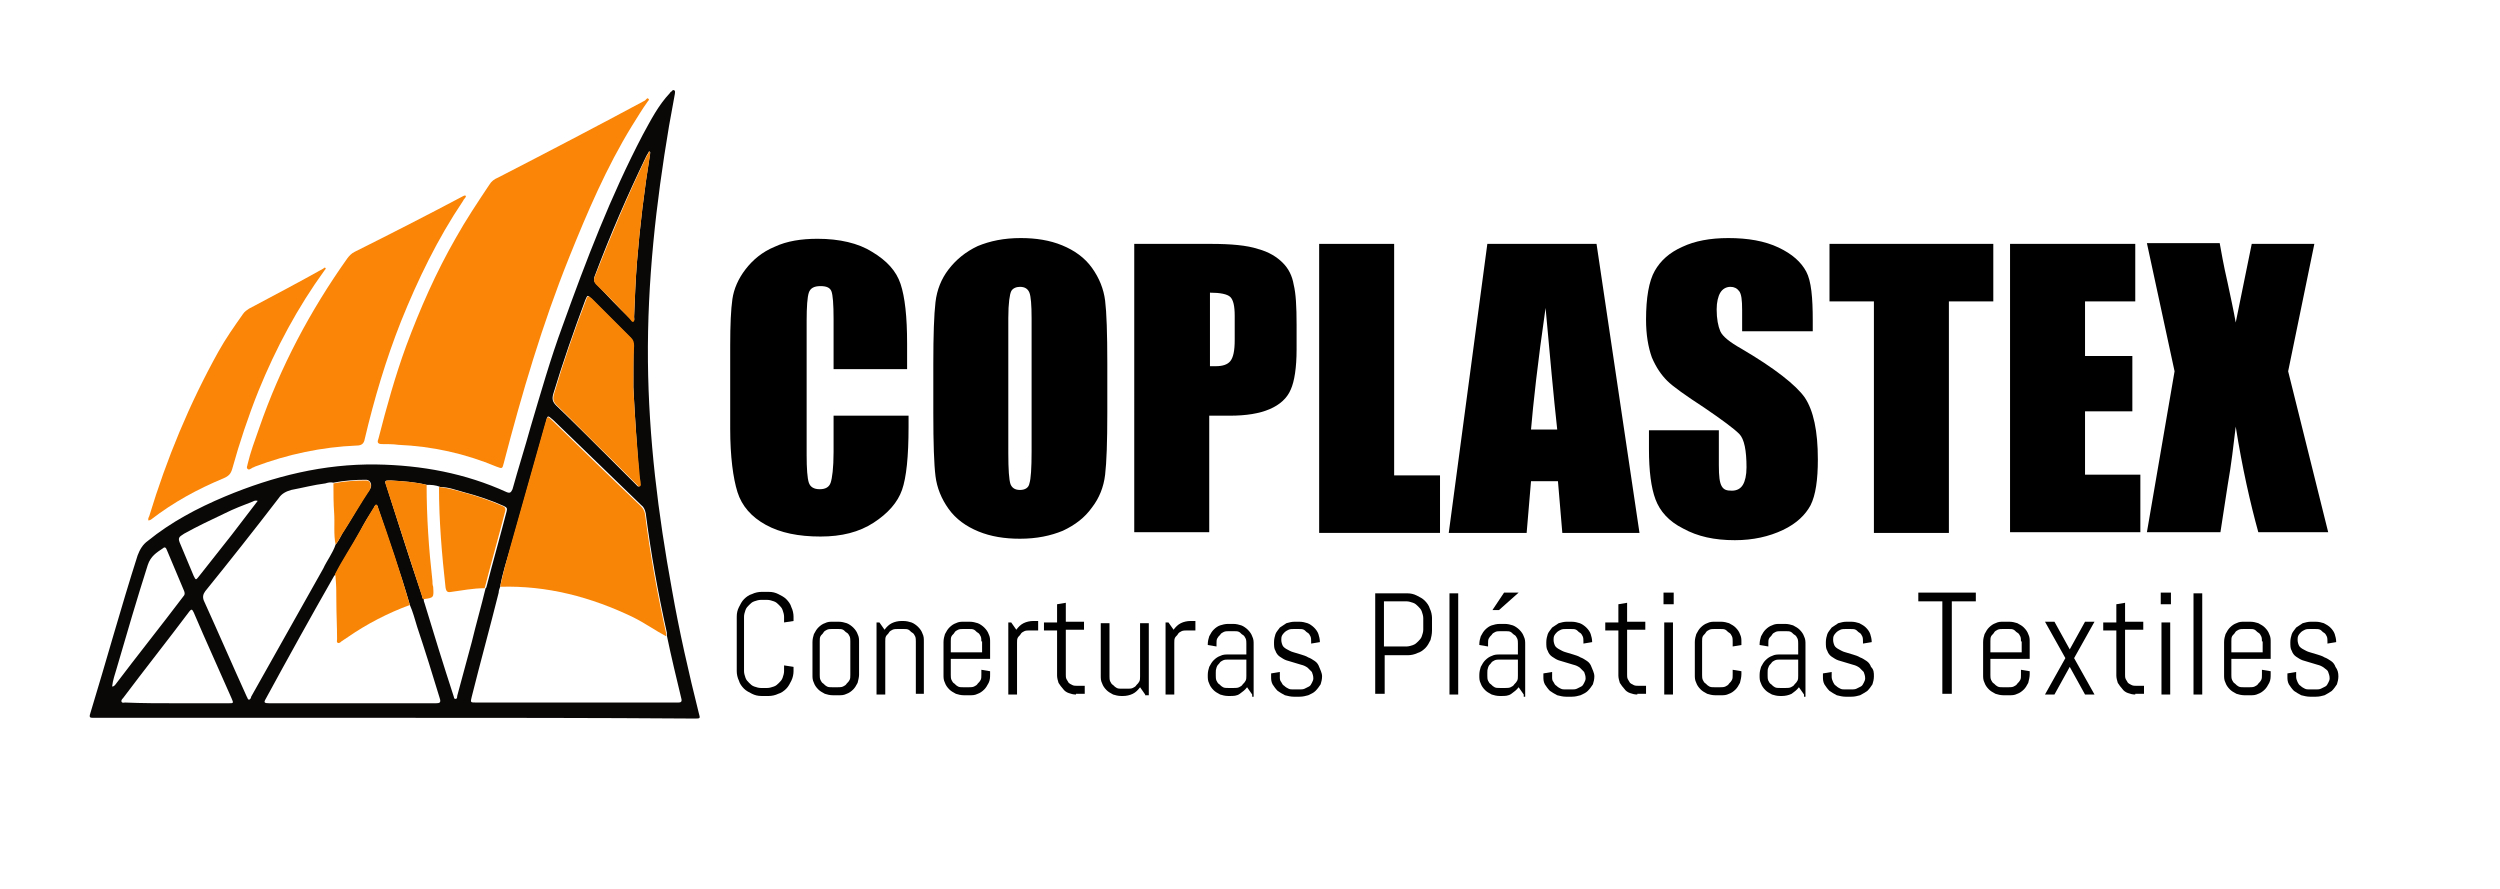 <?xml version="1.0" encoding="UTF-8"?> <!-- Generator: Adobe Illustrator 28.3.0, SVG Export Plug-In . SVG Version: 6.00 Build 0) --> <svg xmlns="http://www.w3.org/2000/svg" xmlns:xlink="http://www.w3.org/1999/xlink" version="1.1" id="Capa_1" x="0px" y="0px" viewBox="0 0 343.4 122.1" style="enable-background:new 0 0 343.4 122.1;" xml:space="preserve"> <style type="text/css"> .st0{fill:#0A0807;} .st1{fill:#FA8507;} .st2{fill:#F98506;} </style> <g> <path class="st0" d="M54.1,98.6c-13.7,0-27.5,0-41.2,0c-0.5,0-0.7,0-0.5-0.6c2.2-7.2,4.2-14.5,6.5-21.7c0.3-0.8,0.7-1.5,1.4-2 c3.2-2.6,6.8-4.5,10.6-6.1c6.7-2.8,13.6-4.5,20.8-4.4c6.2,0.1,12.2,1.2,17.9,3.8c0.5,0.2,0.6,0,0.8-0.4c0.8-2.9,1.7-5.7,2.5-8.6 c1.4-4.7,2.7-9.3,4.4-13.9c3.2-8.9,6.6-17.8,11-26.2c1.1-2,2.1-4,3.7-5.7c0.1-0.1,0.1-0.2,0.2-0.2c0.1-0.1,0.2-0.3,0.4-0.2 c0.2,0.1,0.1,0.3,0.1,0.5c-0.3,1.5-0.5,2.9-0.8,4.4c-1.8,10.7-3,21.4-2.9,32.3c0.1,10.6,1.4,21,3.3,31.4c1,5.7,2.3,11.4,3.7,17 c0.2,0.7,0.2,0.7-0.6,0.7C81.5,98.6,67.8,98.6,54.1,98.6z M58.6,66.6c-1.6-0.4-3.3-0.5-4.9-0.6c-0.9,0-0.9,0-0.6,0.8 c1.6,5,3.2,10.1,4.9,15.1c0,0.1,0,0.3,0.2,0.3c0,0.2,0,0.4,0.1,0.6c1.3,4.3,2.6,8.5,4,12.8c0.1,0.2,0,0.4,0.3,0.4 c0.2,0,0.2-0.3,0.2-0.4c0.7-2.5,1.3-4.9,2-7.4c0.6-2.5,1.3-4.9,1.9-7.4c0,0,0.1-0.1,0.1-0.1c0.9-3.5,1.9-7,2.8-10.5 c0.1-0.4,0-0.5-0.4-0.7c-1.8-0.8-3.6-1.4-5.5-1.9c-1.1-0.3-2.1-0.7-3.2-0.7C59.8,66.6,59.2,66.6,58.6,66.6z M46,79 c0,0-0.1,0.1-0.1,0.1c-3.2,5.6-6.3,11.2-9.4,16.9c-0.3,0.5-0.2,0.6,0.5,0.6c7.6,0,15.3,0,22.9,0c0.5,0,0.7-0.1,0.5-0.7 c-1-3.3-2-6.5-3.1-9.8c-0.3-1-0.6-2.1-1-3c-1.3-4.5-2.9-8.9-4.4-13.4c0-0.1,0-0.3-0.2-0.3c-0.2,0-0.3,0.2-0.3,0.3 c-0.7,1.1-1.4,2.2-2,3.4C48.3,75.1,47.1,77,46,79z M46.1,74.8c0.5-0.6,0.8-1.4,1.2-2c1.2-1.8,2.2-3.8,3.5-5.6 c0.4-0.5,0.1-1.3-0.5-1.3c-1.5,0-3,0.1-4.5,0.4c-0.4-0.1-0.8,0-1.1,0.1c-1.6,0.2-3.1,0.6-4.7,0.9c-0.7,0.2-1.3,0.5-1.7,1.1 c-3.3,4.3-6.7,8.6-10.1,12.8c-0.3,0.4-0.4,0.8-0.2,1.3c2,4.4,3.9,8.8,5.9,13.2c0.1,0.1,0.1,0.4,0.3,0.4c0.2,0,0.3-0.3,0.3-0.4 c3.3-5.9,6.6-11.7,9.9-17.6C44.9,77,45.7,76,46.1,74.8z M68.7,80.6c-0.1,0.3-0.2,0.5-0.2,0.8c-1.2,4.8-2.5,9.5-3.7,14.3 c-0.2,0.8-0.2,0.8,0.6,0.8c8.9,0,17.8,0,26.7,0c0.4,0,0.8,0,1.1,0c0.3,0,0.5-0.1,0.4-0.5c-0.7-2.9-1.4-5.8-2-8.7c0-0.1,0-0.3,0-0.4 c-1.2-5.4-2.2-10.9-2.9-16.4c-0.1-0.4-0.2-0.8-0.6-1.1c-4-3.9-8.1-7.8-12.1-11.7c-0.8-0.7-0.8-0.7-1,0.3c-1.6,5.7-3.2,11.3-4.8,17 C69.6,77,69,78.8,68.7,80.6z M87,53.2c0-1.9,0-3.8,0-5.7c0-0.4-0.1-0.7-0.4-1.1c-1.8-1.8-3.6-3.6-5.4-5.4c-0.5-0.5-0.5-0.5-0.8,0.2 c-1.6,4.3-3.1,8.6-4.4,12.9c-0.2,0.7-0.1,1.1,0.4,1.6c2.5,2.4,5,4.9,7.4,7.3c1.2,1.2,2.4,2.4,3.6,3.6c0.1,0.1,0.2,0.3,0.4,0.2 c0.2-0.1,0.1-0.3,0.1-0.5c0-0.3,0-0.5-0.1-0.7C87.5,61.4,87.2,57.3,87,53.2z M24.3,96.6C24.3,96.6,24.3,96.6,24.3,96.6 c2.4,0,4.7,0,7.1,0c0.7,0,0.7,0,0.4-0.7c-1.7-3.9-3.5-7.8-5.2-11.8c-0.2-0.4-0.3-0.5-0.6-0.1c-3,4-6.1,7.9-9.1,11.9 c-0.1,0.1-0.3,0.3-0.2,0.5c0.1,0.2,0.3,0.1,0.5,0.1C19.5,96.6,21.9,96.6,24.3,96.6z M89.2,20.8c0,0-0.1,0-0.1,0.1 c-0.1,0.2-0.2,0.3-0.3,0.5c-2.6,5.4-5,10.9-7.1,16.5c-0.2,0.5-0.1,0.8,0.2,1.1c1.5,1.6,3,3.2,4.6,4.7c0.1,0.1,0.3,0.4,0.5,0.4 c0.2-0.1,0.1-0.4,0.1-0.6c0.1-2.5,0.2-5.1,0.4-7.6c0.4-4.9,1-9.9,1.8-14.8C89.3,21,89.4,20.9,89.2,20.8z M15.4,94.3 c0.2,0,0.3-0.1,0.4-0.2c3.1-4.1,6.3-8.1,9.4-12.2c0.2-0.2,0.2-0.4,0.1-0.7c-0.8-1.9-1.6-3.8-2.4-5.7c-0.1-0.3-0.3-0.4-0.5-0.2 c-0.9,0.6-1.7,1.1-2.1,2.3c-1.5,4.7-2.9,9.5-4.3,14.3C15.8,92.6,15.5,93.4,15.4,94.3z M35.4,68.8c-0.3-0.1-0.5,0-0.7,0.1 c-1.3,0.5-2.6,1-3.8,1.6c-1.9,0.9-3.8,1.8-5.6,2.8c-0.8,0.5-0.9,0.6-0.5,1.5c0.6,1.4,1.2,2.9,1.8,4.3c0.3,0.6,0.3,0.6,0.7,0.1 c1.5-1.9,3-3.8,4.5-5.7C33,71.9,34.2,70.4,35.4,68.8z"></path> <path class="st1" d="M88.9,13.5c0,0,0.1,0,0.2,0.1c0.1,0.1,0,0.2-0.1,0.3c-0.8,1.1-1.5,2.3-2.2,3.4c-3.5,5.7-6.1,11.8-8.6,18 c-3.7,9.2-6.5,18.7-9,28.3c-0.2,0.8-0.2,0.8-1,0.5c-4.3-1.8-8.8-2.8-13.5-3C54,61,53.2,61,52.5,61c-0.7,0-0.7-0.3-0.5-0.8 c1.1-4.3,2.3-8.6,3.8-12.7c1.9-5.1,4.1-10.1,6.8-14.8c1.4-2.5,3-4.9,4.6-7.3c0.3-0.5,0.7-0.8,1.2-1c6.8-3.5,13.5-7,20.2-10.6 C88.7,13.7,88.8,13.6,88.9,13.5z"></path> <path class="st1" d="M64,26.9c0,0.3-0.3,0.4-0.4,0.7c-3.5,5.2-6.2,10.8-8.5,16.5c-2.1,5.3-3.7,10.7-5,16.2 c-0.1,0.6-0.4,0.9-1.1,0.9c-4.8,0.2-9.5,1.2-14,2.9c-0.1,0.1-0.3,0.1-0.4,0.2c-0.2,0.1-0.4,0.3-0.6,0.1c-0.2-0.2,0-0.4,0-0.6 c0.4-1.7,1-3.3,1.6-5c2.9-8.4,7-16.1,12.1-23.3c0.3-0.4,0.6-0.7,1-0.9c5-2.5,9.9-5,14.8-7.6C63.7,26.9,63.8,26.8,64,26.9z"></path> <path class="st1" d="M20.4,71.5c-0.1-0.2,0-0.4,0.1-0.6c2.4-7.9,5.5-15.4,9.5-22.6c1-1.8,2.2-3.5,3.4-5.2c0.2-0.3,0.5-0.5,0.8-0.7 c3.4-1.8,6.8-3.6,10.2-5.5c0.1-0.1,0.2-0.2,0.3-0.1c0.1,0.1,0,0.2-0.1,0.3c-3.7,5.1-6.7,10.7-9.1,16.6c-1.4,3.5-2.6,7.1-3.6,10.7 c-0.2,0.7-0.5,1-1.2,1.3c-3.6,1.5-6.9,3.3-10,5.7C20.6,71.4,20.5,71.5,20.4,71.5z"></path> <path class="st2" d="M68.7,80.6c0.4-1.9,0.9-3.7,1.4-5.5c1.6-5.7,3.2-11.3,4.8-17c0.3-1,0.3-1,1-0.3c4,3.9,8,7.8,12.1,11.7 c0.3,0.3,0.5,0.6,0.6,1.1c0.7,5.5,1.7,11,2.9,16.4c0,0.1,0,0.2,0,0.4c-1.5-0.8-2.9-1.8-4.5-2.6C81.2,82,75.1,80.4,68.7,80.6z"></path> <path class="st2" d="M87,53.2c0.2,4.1,0.5,8.3,0.9,12.4c0,0.2,0.1,0.5,0.1,0.7c0,0.2,0.1,0.4-0.1,0.5c-0.2,0.1-0.3-0.1-0.4-0.2 c-1.2-1.2-2.4-2.4-3.6-3.6c-2.5-2.4-4.9-4.9-7.4-7.3c-0.5-0.5-0.6-0.9-0.4-1.6c1.3-4.4,2.8-8.7,4.4-12.9c0.2-0.6,0.3-0.6,0.8-0.2 c1.8,1.8,3.6,3.6,5.4,5.4c0.3,0.3,0.4,0.6,0.4,1.1C87,49.4,87,51.3,87,53.2z"></path> <path class="st2" d="M56.3,83.1c-3,1.1-5.9,2.6-8.5,4.4c-0.3,0.2-0.6,0.4-0.9,0.6c-0.1,0.1-0.3,0.3-0.5,0.2 c-0.2-0.1-0.1-0.3-0.1-0.5c0-1.8-0.1-3.5-0.1-5.3c0-1,0-2-0.1-3.1c0-0.2,0-0.3-0.1-0.5c1-2,2.3-3.9,3.4-5.9c0.6-1.1,1.3-2.3,2-3.4 c0.1-0.1,0.1-0.3,0.3-0.3c0.1,0,0.1,0.2,0.2,0.3C53.5,74.1,55,78.6,56.3,83.1z"></path> <path class="st2" d="M60.3,66.9c1.1,0.1,2.2,0.4,3.2,0.7c1.9,0.5,3.7,1.1,5.5,1.9c0.3,0.1,0.5,0.3,0.4,0.7c-0.9,3.5-1.9,7-2.8,10.5 c0,0,0,0.1-0.1,0.1c-1.5,0-3,0.3-4.5,0.5c-0.5,0.1-0.7,0-0.8-0.6C60.7,76.2,60.3,71.6,60.3,66.9z"></path> <path class="st2" d="M89.2,20.8c0.1,0.1,0.1,0.2,0.1,0.4c-0.8,4.9-1.4,9.8-1.8,14.8c-0.2,2.5-0.3,5.1-0.4,7.6 c0,0.2,0.1,0.5-0.1,0.6c-0.2,0.1-0.3-0.2-0.5-0.4c-1.5-1.6-3-3.2-4.6-4.7c-0.3-0.3-0.4-0.7-0.2-1.1c2.2-5.6,4.5-11.1,7.1-16.5 c0.1-0.2,0.2-0.3,0.3-0.5C89.1,20.8,89.2,20.8,89.2,20.8z"></path> <path class="st2" d="M58.6,66.6c0,4.4,0.3,8.8,0.8,13.2c0,0.3,0,0.5,0.1,0.8c0.1,1.5,0.1,1.5-1.3,1.7c-0.2,0-0.2-0.2-0.2-0.3 c-1.6-5-3.3-10.1-4.9-15.1C52.8,66,52.8,66,53.7,66C55.4,66.1,57,66.2,58.6,66.6z"></path> <path class="st2" d="M46.1,74.8c-0.3-1.4-0.1-2.9-0.2-4.3c-0.1-1.4-0.1-2.8-0.1-4.1c1.5-0.3,3-0.4,4.5-0.4c0.6,0,0.8,0.7,0.5,1.3 c-1.2,1.8-2.3,3.7-3.5,5.6C46.9,73.4,46.6,74.2,46.1,74.8z"></path> </g> <g> <path d="M124.8,50.7h-10.3v-6.9c0-2-0.1-3.3-0.3-3.8c-0.2-0.5-0.7-0.7-1.5-0.7c-0.9,0-1.4,0.3-1.6,0.9c-0.2,0.6-0.3,1.9-0.3,3.9 v18.4c0,1.9,0.1,3.2,0.3,3.8c0.2,0.6,0.7,0.9,1.5,0.9c0.8,0,1.3-0.3,1.5-0.9c0.2-0.6,0.4-2,0.4-4.2v-5h10.3v1.5 c0,4.1-0.3,7-0.9,8.7c-0.6,1.7-1.9,3.2-3.9,4.5c-2,1.3-4.4,1.9-7.3,1.9c-3,0-5.5-0.5-7.5-1.6c-2-1.1-3.3-2.6-3.9-4.5s-1-4.9-1-8.7 V47.5c0-2.9,0.1-5,0.3-6.4c0.2-1.4,0.8-2.8,1.8-4.1s2.3-2.4,4-3.1c1.7-0.8,3.7-1.1,5.9-1.1c3,0,5.6,0.6,7.5,1.8 c2,1.2,3.3,2.6,3.9,4.4c0.6,1.8,0.9,4.5,0.9,8.2V50.7z"></path> <path d="M152.1,56.7c0,4-0.1,6.8-0.3,8.5c-0.2,1.7-0.8,3.2-1.8,4.5c-1,1.4-2.3,2.4-4,3.2c-1.7,0.7-3.6,1.1-5.9,1.1 c-2.1,0-4-0.3-5.7-1s-3.1-1.7-4.1-3.1c-1-1.4-1.6-2.9-1.8-4.5c-0.2-1.6-0.3-4.5-0.3-8.6v-6.8c0-4,0.1-6.8,0.3-8.5 c0.2-1.7,0.8-3.2,1.8-4.5s2.3-2.4,4-3.2c1.7-0.7,3.6-1.1,5.9-1.1c2.1,0,4,0.3,5.7,1c1.7,0.7,3.1,1.7,4.1,3.1s1.6,2.9,1.8,4.5 c0.2,1.6,0.3,4.5,0.3,8.6V56.7z M141.7,43.7c0-1.8-0.1-3-0.3-3.5c-0.2-0.5-0.6-0.8-1.3-0.8c-0.5,0-1,0.2-1.2,0.6s-0.4,1.6-0.4,3.7 v18.5c0,2.3,0.1,3.7,0.3,4.3c0.2,0.5,0.6,0.8,1.3,0.8c0.7,0,1.2-0.3,1.3-0.9c0.2-0.6,0.3-2.1,0.3-4.4V43.7z"></path> <path d="M155.9,33.5h10.4c2.8,0,5,0.2,6.5,0.7c1.5,0.4,2.6,1.1,3.4,1.9s1.3,1.8,1.5,3c0.3,1.2,0.4,3,0.4,5.5V48 c0,2.5-0.3,4.4-0.8,5.5c-0.5,1.2-1.5,2.1-2.9,2.7c-1.4,0.6-3.2,0.9-5.5,0.9h-2.8v16h-10.3V33.5z M166.2,40.2v10.1 c0.3,0,0.5,0,0.8,0c0.9,0,1.6-0.2,2-0.7c0.4-0.5,0.6-1.4,0.6-2.9v-3.3c0-1.4-0.2-2.2-0.6-2.6S167.6,40.2,166.2,40.2z"></path> <path d="M191.5,33.5v31.8h6.3v7.9h-16.6V33.5H191.5z"></path> <path d="M219.3,33.5l5.9,39.7h-10.6l-0.6-7.1h-3.7l-0.6,7.1h-10.7l5.3-39.7H219.3z M213.9,59c-0.5-4.5-1-10.1-1.6-16.7 c-1.1,7.6-1.7,13.2-2,16.7H213.9z"></path> <path d="M248.9,45.5h-9.6v-2.9c0-1.4-0.1-2.2-0.4-2.6s-0.7-0.6-1.2-0.6c-0.6,0-1.1,0.3-1.4,0.8c-0.3,0.5-0.5,1.3-0.5,2.3 c0,1.3,0.2,2.3,0.5,3c0.3,0.7,1.3,1.5,2.9,2.4c4.6,2.7,7.5,5,8.7,6.7c1.2,1.8,1.8,4.6,1.8,8.5c0,2.8-0.3,4.9-1,6.3 c-0.7,1.3-1.9,2.5-3.8,3.4c-1.9,0.9-4.1,1.4-6.6,1.4c-2.8,0-5.1-0.5-7.1-1.6c-2-1-3.2-2.4-3.8-4s-0.9-3.9-0.9-6.9v-2.6h9.6v4.8 c0,1.5,0.1,2.4,0.4,2.9s0.7,0.6,1.4,0.6s1.2-0.3,1.5-0.8c0.3-0.5,0.5-1.3,0.5-2.4c0-2.3-0.3-3.9-1-4.6c-0.7-0.7-2.3-1.9-4.8-3.6 c-2.6-1.7-4.3-2.9-5.1-3.7c-0.8-0.8-1.5-1.8-2.1-3.2c-0.5-1.4-0.8-3.1-0.8-5.2c0-3,0.4-5.3,1.2-6.7s2-2.5,3.8-3.3 c1.7-0.8,3.8-1.2,6.3-1.2c2.7,0,5,0.4,6.9,1.3c1.9,0.9,3.1,2,3.8,3.3s0.9,3.6,0.9,6.7V45.5z"></path> <path d="M273.8,33.5v7.9h-6.1v31.8h-10.3V41.4h-6.1v-7.9H273.8z"></path> <path d="M276.1,33.5h17.2v7.9h-6.9v7.5h6.5v7.6h-6.5v8.7h7.6v7.9h-17.9V33.5z"></path> <path d="M317.9,33.5L314.3,51l5.5,22.1h-9.6c-1.1-4-2.2-8.8-3.1-14.5c-0.3,2.5-0.6,5.2-1.1,8l-1,6.5h-10.1l3.8-22.1l-3.8-17.6h10 c0.2,1.1,0.5,2.9,1.1,5.5c0.4,1.9,0.8,3.7,1.1,5.4l2.2-10.8H317.9z"></path> </g> <g> <path d="M108.7,93.5c-0.2,0.4-0.4,0.8-0.7,1.1s-0.7,0.6-1.1,0.7c-0.4,0.2-0.9,0.3-1.3,0.3h-1c-0.5,0-0.9-0.1-1.3-0.3 c-0.4-0.2-0.8-0.4-1.1-0.7s-0.6-0.7-0.7-1.1c-0.2-0.4-0.3-0.9-0.3-1.3v-7.5c0-0.5,0.1-0.9,0.3-1.3c0.2-0.4,0.4-0.8,0.7-1.1 s0.7-0.6,1.1-0.7c0.4-0.2,0.9-0.3,1.3-0.3h1c0.5,0,0.9,0.1,1.3,0.3s0.8,0.4,1.1,0.7s0.6,0.7,0.7,1.1c0.2,0.4,0.3,0.9,0.3,1.3v0.6 l-1.3,0.2v-0.8c0-0.3-0.1-0.6-0.2-0.9s-0.3-0.5-0.5-0.7c-0.2-0.2-0.4-0.4-0.7-0.5c-0.3-0.1-0.6-0.2-0.9-0.2h-0.9 c-0.3,0-0.6,0.1-0.9,0.2c-0.3,0.1-0.5,0.3-0.7,0.5c-0.2,0.2-0.4,0.4-0.5,0.7c-0.1,0.3-0.2,0.6-0.2,0.9v7.5c0,0.3,0.1,0.6,0.2,0.9 c0.1,0.3,0.3,0.5,0.5,0.7c0.2,0.2,0.4,0.4,0.7,0.5c0.3,0.1,0.6,0.2,0.9,0.2h0.9c0.3,0,0.6-0.1,0.9-0.2c0.3-0.1,0.5-0.3,0.7-0.5 c0.2-0.2,0.4-0.4,0.5-0.7s0.2-0.6,0.2-0.9v-0.8l1.3,0.2v0.6C109,92.6,108.9,93.1,108.7,93.5z"></path> <path d="M117.8,93.8c-0.2,0.4-0.4,0.7-0.6,0.9c-0.3,0.3-0.6,0.5-0.9,0.6c-0.4,0.2-0.7,0.2-1.1,0.2h-0.8c-0.4,0-0.8-0.1-1.1-0.2 c-0.4-0.2-0.7-0.4-0.9-0.6c-0.3-0.3-0.5-0.6-0.6-0.9c-0.2-0.4-0.2-0.7-0.2-1.1v-4.5c0-0.4,0.1-0.8,0.2-1.1c0.2-0.4,0.4-0.7,0.6-0.9 c0.3-0.3,0.6-0.5,0.9-0.6c0.4-0.2,0.7-0.2,1.1-0.2h0.8c0.4,0,0.8,0.1,1.1,0.2s0.7,0.4,0.9,0.6c0.3,0.3,0.5,0.6,0.6,0.9 c0.2,0.4,0.2,0.7,0.2,1.1v4.5C118,93,117.9,93.4,117.8,93.8z M116.8,88.1c0-0.2,0-0.5-0.1-0.7c-0.1-0.2-0.2-0.4-0.4-0.5 s-0.3-0.3-0.5-0.4c-0.2-0.1-0.4-0.1-0.7-0.1h-0.8c-0.2,0-0.5,0-0.7,0.1c-0.2,0.1-0.4,0.2-0.5,0.4s-0.3,0.3-0.4,0.5 s-0.1,0.4-0.1,0.7v4.6c0,0.2,0,0.5,0.1,0.7c0.1,0.2,0.2,0.4,0.4,0.5c0.2,0.2,0.3,0.3,0.5,0.4c0.2,0.1,0.4,0.1,0.7,0.1h0.8 c0.2,0,0.5,0,0.7-0.1c0.2-0.1,0.4-0.2,0.5-0.4c0.2-0.2,0.3-0.3,0.4-0.5c0.1-0.2,0.1-0.4,0.1-0.7V88.1z"></path> <path d="M125.8,95.4v-7.3c0-0.2,0-0.5-0.1-0.7c-0.1-0.2-0.2-0.4-0.4-0.5s-0.3-0.3-0.5-0.4c-0.2-0.1-0.4-0.1-0.7-0.1h-0.8 c-0.2,0-0.5,0-0.7,0.1c-0.2,0.1-0.4,0.2-0.5,0.4s-0.3,0.3-0.4,0.5s-0.1,0.4-0.1,0.7v7.3h-1.2v-9.9h0.4l0.7,1c0.3-0.4,0.6-0.7,1-0.9 s0.9-0.3,1.3-0.3h0.3c0.4,0,0.8,0.1,1.1,0.2s0.7,0.4,0.9,0.6c0.3,0.3,0.5,0.6,0.6,0.9c0.2,0.4,0.2,0.7,0.2,1.1v7.2H125.8z"></path> <path d="M135.8,93.8c-0.2,0.4-0.4,0.7-0.6,0.9c-0.3,0.3-0.6,0.5-0.9,0.6c-0.4,0.2-0.7,0.2-1.1,0.2h-0.8c-0.4,0-0.8-0.1-1.1-0.2 c-0.4-0.2-0.7-0.4-0.9-0.6c-0.3-0.3-0.5-0.6-0.6-0.9c-0.2-0.4-0.2-0.7-0.2-1.1v-4.5c0-0.4,0.1-0.8,0.2-1.1c0.2-0.4,0.4-0.7,0.6-0.9 c0.3-0.3,0.6-0.5,0.9-0.6c0.4-0.2,0.7-0.2,1.1-0.2h0.8c0.4,0,0.8,0.1,1.1,0.2s0.7,0.4,0.9,0.6c0.3,0.3,0.5,0.6,0.6,0.9 c0.2,0.4,0.2,0.7,0.2,1.1v2.3h-5.4v2.2c0,0.2,0,0.5,0.1,0.7c0.1,0.2,0.2,0.4,0.4,0.5c0.2,0.2,0.3,0.3,0.5,0.4 c0.2,0.1,0.4,0.1,0.7,0.1h0.8c0.2,0,0.5,0,0.7-0.1c0.2-0.1,0.4-0.2,0.5-0.4c0.2-0.2,0.3-0.3,0.4-0.5c0.1-0.2,0.1-0.4,0.1-0.7v-0.7 l1.2,0.2v0.4C136,93,136,93.4,135.8,93.8z M134.8,88.1c0-0.2,0-0.5-0.1-0.7c-0.1-0.2-0.2-0.4-0.4-0.5s-0.3-0.3-0.5-0.4 c-0.2-0.1-0.4-0.1-0.7-0.1h-0.8c-0.2,0-0.5,0-0.7,0.1c-0.2,0.1-0.4,0.2-0.5,0.4s-0.3,0.3-0.4,0.5s-0.1,0.4-0.1,0.7v1.5h4.3V88.1z"></path> <path d="M141.4,86.6c-0.2,0-0.5,0-0.7,0.1c-0.2,0.1-0.4,0.2-0.5,0.4s-0.3,0.3-0.4,0.5c-0.1,0.2-0.1,0.4-0.1,0.7v7.1h-1.2v-9.9h0.4 l0.7,1c0.3-0.4,0.6-0.7,1-0.9s0.9-0.3,1.3-0.3h0.7v1.3H141.4z"></path> <path d="M147.8,95.4c-0.4,0-0.7-0.1-1-0.2c-0.3-0.1-0.6-0.3-0.8-0.6c-0.2-0.2-0.4-0.5-0.6-0.8c-0.1-0.3-0.2-0.7-0.2-1v-6.2h-1.8 v-1.1h1.8V83l1.2-0.2v2.6h2.5v1.1h-2.5v6.2c0,0.2,0,0.4,0.1,0.6c0.1,0.2,0.2,0.3,0.3,0.5c0.1,0.1,0.3,0.2,0.5,0.3 c0.2,0.1,0.4,0.1,0.6,0.1h1.1v1.1H147.8z"></path> <path d="M157.3,95.4l-0.7-1c-0.3,0.4-0.6,0.7-1,0.9s-0.9,0.3-1.3,0.3H154c-0.4,0-0.8-0.1-1.1-0.2c-0.4-0.2-0.7-0.4-0.9-0.6 c-0.3-0.3-0.5-0.6-0.6-0.9c-0.2-0.4-0.2-0.7-0.2-1.1v-7.2h1.2v7.3c0,0.2,0,0.5,0.1,0.7c0.1,0.2,0.2,0.4,0.4,0.5 c0.2,0.2,0.3,0.3,0.5,0.4c0.2,0.1,0.4,0.1,0.7,0.1h0.8c0.2,0,0.5,0,0.7-0.1c0.2-0.1,0.4-0.2,0.5-0.4c0.2-0.2,0.3-0.3,0.4-0.5 c0.1-0.2,0.1-0.4,0.1-0.7v-7.3h1.2v9.9H157.3z"></path> <path d="M163,86.6c-0.2,0-0.5,0-0.7,0.1c-0.2,0.1-0.4,0.2-0.5,0.4s-0.3,0.3-0.4,0.5c-0.1,0.2-0.1,0.4-0.1,0.7v7.1h-1.2v-9.9h0.4 l0.7,1c0.3-0.4,0.6-0.7,1-0.9s0.9-0.3,1.3-0.3h0.7v1.3H163z"></path> <path d="M172,95.4l-0.7-1c-0.3,0.4-0.6,0.6-1,0.9s-0.9,0.3-1.3,0.3h-0.3c-0.4,0-0.8-0.1-1.1-0.2c-0.4-0.2-0.7-0.4-0.9-0.6 c-0.3-0.3-0.5-0.6-0.6-0.9c-0.2-0.4-0.2-0.7-0.2-1.1v-0.1c0-0.4,0.1-0.8,0.2-1.1c0.2-0.4,0.4-0.7,0.6-0.9c0.3-0.3,0.6-0.5,0.9-0.6 c0.4-0.2,0.7-0.2,1.1-0.2h2.5v-1.5c0-0.2,0-0.5-0.1-0.7c-0.1-0.2-0.2-0.4-0.4-0.5s-0.3-0.3-0.5-0.4c-0.2-0.1-0.4-0.1-0.7-0.1h-0.7 c-0.2,0-0.5,0-0.7,0.1c-0.2,0.1-0.4,0.2-0.5,0.4c-0.2,0.2-0.3,0.3-0.4,0.5s-0.1,0.4-0.1,0.7v0.4l-1.2-0.2v-0.1 c0-0.4,0.1-0.8,0.2-1.1c0.2-0.4,0.4-0.7,0.6-0.9c0.3-0.3,0.6-0.5,0.9-0.6s0.7-0.2,1.1-0.2h0.7c0.4,0,0.8,0.1,1.1,0.2 s0.7,0.4,0.9,0.6c0.3,0.3,0.5,0.6,0.6,0.9c0.2,0.4,0.2,0.7,0.2,1.1v7.2H172z M171.2,90.6h-2.5c-0.2,0-0.5,0-0.7,0.1 c-0.2,0.1-0.4,0.2-0.5,0.4c-0.2,0.2-0.3,0.3-0.4,0.6s-0.1,0.4-0.1,0.7v0.4c0,0.2,0,0.5,0.1,0.7c0.1,0.2,0.2,0.4,0.4,0.5 c0.2,0.2,0.3,0.3,0.5,0.4c0.2,0.1,0.4,0.1,0.7,0.1h0.8c0.2,0,0.5,0,0.7-0.1c0.2-0.1,0.4-0.2,0.5-0.4c0.2-0.2,0.3-0.3,0.4-0.5 c0.1-0.2,0.1-0.4,0.1-0.7V90.6z"></path> <path d="M181.6,92.9c0,0.4-0.1,0.8-0.2,1.1c-0.2,0.3-0.4,0.6-0.7,0.9s-0.6,0.4-1,0.6c-0.4,0.1-0.7,0.2-1.2,0.2h-0.8 c-0.4,0-0.8-0.1-1.2-0.2c-0.4-0.2-0.7-0.4-1-0.6c-0.3-0.3-0.5-0.6-0.7-0.9c-0.2-0.4-0.2-0.7-0.2-1.1v-0.4l1.2-0.2v0.7 c0,0.2,0,0.5,0.2,0.7c0.1,0.2,0.2,0.4,0.4,0.5c0.2,0.2,0.4,0.3,0.6,0.4c0.2,0.1,0.4,0.1,0.7,0.1h0.8c0.2,0,0.5,0,0.7-0.1 c0.2-0.1,0.4-0.2,0.6-0.3c0.2-0.1,0.3-0.3,0.4-0.5c0.1-0.2,0.2-0.4,0.2-0.6c0-0.4-0.1-0.6-0.2-0.9c-0.2-0.2-0.4-0.4-0.6-0.6 c-0.3-0.2-0.5-0.3-0.9-0.4c-0.3-0.1-0.7-0.2-1-0.3c-0.3-0.1-0.7-0.2-1-0.3s-0.6-0.3-0.9-0.5c-0.3-0.2-0.5-0.5-0.6-0.8 c-0.2-0.3-0.2-0.7-0.2-1.2c0-0.4,0.1-0.8,0.2-1.1s0.4-0.6,0.6-0.9c0.3-0.2,0.6-0.4,0.9-0.6c0.4-0.1,0.7-0.2,1.1-0.2h0.7 c0.4,0,0.8,0.1,1.1,0.2s0.7,0.4,0.9,0.6c0.3,0.3,0.5,0.6,0.6,0.9s0.2,0.7,0.2,1.1v0l-1.2,0.2v-0.3c0-0.2,0-0.5-0.1-0.7 c-0.1-0.2-0.2-0.4-0.4-0.5s-0.3-0.3-0.5-0.4c-0.2-0.1-0.4-0.1-0.7-0.1h-0.7c-0.2,0-0.5,0-0.7,0.1c-0.2,0.1-0.4,0.2-0.5,0.3 s-0.3,0.3-0.4,0.5c-0.1,0.2-0.1,0.4-0.1,0.6c0,0.3,0.1,0.6,0.2,0.8s0.4,0.4,0.6,0.5s0.5,0.3,0.9,0.4c0.3,0.1,0.7,0.2,1,0.3 s0.7,0.2,1,0.4c0.3,0.1,0.6,0.3,0.9,0.5c0.3,0.2,0.5,0.5,0.6,0.8S181.6,92.4,181.6,92.9z"></path> <path d="M196.5,87.9c-0.2,0.4-0.4,0.8-0.7,1.1c-0.3,0.3-0.7,0.6-1.1,0.7c-0.4,0.2-0.9,0.3-1.3,0.3h-3.2v5.3h-1.3V81.5h4.4 c0.5,0,0.9,0.1,1.3,0.3c0.4,0.2,0.8,0.4,1.1,0.7c0.3,0.3,0.6,0.7,0.7,1.1c0.2,0.4,0.3,0.9,0.3,1.3v1.7 C196.7,87.1,196.6,87.5,196.5,87.9z M195.5,84.9c0-0.3-0.1-0.6-0.2-0.9c-0.1-0.3-0.3-0.5-0.5-0.7c-0.2-0.2-0.4-0.4-0.7-0.5 s-0.6-0.2-0.9-0.2h-3.1v6.2h3.1c0.3,0,0.6-0.1,0.9-0.2c0.3-0.1,0.5-0.3,0.7-0.5c0.2-0.2,0.4-0.4,0.5-0.7c0.1-0.3,0.2-0.6,0.2-0.9 V84.9z"></path> <path d="M199.1,95.4V81.5h1.2v13.9H199.1z"></path> <path d="M209.3,95.4l-0.7-1c-0.3,0.4-0.6,0.6-1,0.9s-0.9,0.3-1.3,0.3H206c-0.4,0-0.8-0.1-1.1-0.2c-0.4-0.2-0.7-0.4-0.9-0.6 c-0.3-0.3-0.5-0.6-0.6-0.9c-0.2-0.4-0.2-0.7-0.2-1.1v-0.1c0-0.4,0.1-0.8,0.2-1.1c0.2-0.4,0.4-0.7,0.6-0.9c0.3-0.3,0.6-0.5,0.9-0.6 c0.4-0.2,0.7-0.2,1.1-0.2h2.5v-1.5c0-0.2,0-0.5-0.1-0.7c-0.1-0.2-0.2-0.4-0.4-0.5s-0.3-0.3-0.5-0.4c-0.2-0.1-0.4-0.1-0.7-0.1h-0.7 c-0.2,0-0.5,0-0.7,0.1c-0.2,0.1-0.4,0.2-0.5,0.4c-0.2,0.2-0.3,0.3-0.4,0.5s-0.1,0.4-0.1,0.7v0.4l-1.2-0.2v-0.1 c0-0.4,0.1-0.8,0.2-1.1c0.2-0.4,0.4-0.7,0.6-0.9c0.3-0.3,0.6-0.5,0.9-0.6s0.7-0.2,1.1-0.2h0.7c0.4,0,0.8,0.1,1.1,0.2 s0.7,0.4,0.9,0.6c0.3,0.3,0.5,0.6,0.6,0.9c0.2,0.4,0.2,0.7,0.2,1.1v7.2H209.3z M208.6,90.6H206c-0.2,0-0.5,0-0.7,0.1 c-0.2,0.1-0.4,0.2-0.5,0.4c-0.2,0.2-0.3,0.3-0.4,0.6s-0.1,0.4-0.1,0.7v0.4c0,0.2,0,0.5,0.1,0.7c0.1,0.2,0.2,0.4,0.4,0.5 c0.2,0.2,0.3,0.3,0.5,0.4c0.2,0.1,0.4,0.1,0.7,0.1h0.8c0.2,0,0.5,0,0.7-0.1c0.2-0.1,0.4-0.2,0.5-0.4c0.2-0.2,0.3-0.3,0.4-0.5 c0.1-0.2,0.1-0.4,0.1-0.7V90.6z M205.9,83.8H205l1.6-2.4h2L205.9,83.8z"></path> <path d="M219,92.9c0,0.4-0.1,0.8-0.2,1.1c-0.2,0.3-0.4,0.6-0.7,0.9s-0.6,0.4-1,0.6c-0.4,0.1-0.7,0.2-1.2,0.2h-0.8 c-0.4,0-0.8-0.1-1.2-0.2c-0.4-0.2-0.7-0.4-1-0.6c-0.3-0.3-0.5-0.6-0.7-0.9c-0.2-0.4-0.2-0.7-0.2-1.1v-0.4l1.2-0.2v0.7 c0,0.2,0,0.5,0.2,0.7c0.1,0.2,0.2,0.4,0.4,0.5c0.2,0.2,0.4,0.3,0.6,0.4c0.2,0.1,0.4,0.1,0.7,0.1h0.8c0.2,0,0.5,0,0.7-0.1 c0.2-0.1,0.4-0.2,0.6-0.3c0.2-0.1,0.3-0.3,0.4-0.5c0.1-0.2,0.2-0.4,0.2-0.6c0-0.4-0.1-0.6-0.2-0.9c-0.2-0.2-0.4-0.4-0.6-0.6 c-0.3-0.2-0.5-0.3-0.9-0.4c-0.3-0.1-0.7-0.2-1-0.3c-0.3-0.1-0.7-0.2-1-0.3s-0.6-0.3-0.9-0.5c-0.3-0.2-0.5-0.5-0.6-0.8 c-0.2-0.3-0.2-0.7-0.2-1.2c0-0.4,0.1-0.8,0.2-1.1s0.4-0.6,0.6-0.9c0.3-0.2,0.6-0.4,0.9-0.6c0.4-0.1,0.7-0.2,1.1-0.2h0.7 c0.4,0,0.8,0.1,1.1,0.2s0.7,0.4,0.9,0.6c0.3,0.3,0.5,0.6,0.6,0.9s0.2,0.7,0.2,1.1v0l-1.2,0.2v-0.3c0-0.2,0-0.5-0.1-0.7 c-0.1-0.2-0.2-0.4-0.4-0.5s-0.3-0.3-0.5-0.4c-0.2-0.1-0.4-0.1-0.7-0.1h-0.7c-0.2,0-0.5,0-0.7,0.1c-0.2,0.1-0.4,0.2-0.5,0.3 s-0.3,0.3-0.4,0.5c-0.1,0.2-0.1,0.4-0.1,0.6c0,0.3,0.1,0.6,0.2,0.8s0.4,0.4,0.6,0.5s0.5,0.3,0.9,0.4c0.3,0.1,0.7,0.2,1,0.3 s0.7,0.2,1,0.4c0.3,0.1,0.6,0.3,0.9,0.5c0.3,0.2,0.5,0.5,0.6,0.8S219,92.4,219,92.9z"></path> <path d="M224.9,95.4c-0.4,0-0.7-0.1-1-0.2c-0.3-0.1-0.6-0.3-0.8-0.6c-0.2-0.2-0.4-0.5-0.6-0.8c-0.1-0.3-0.2-0.7-0.2-1v-6.2h-1.8 v-1.1h1.8V83l1.2-0.2v2.6h2.5v1.1h-2.5v6.2c0,0.2,0,0.4,0.1,0.6c0.1,0.2,0.2,0.3,0.3,0.5c0.1,0.1,0.3,0.2,0.5,0.3 c0.2,0.1,0.4,0.1,0.6,0.1h1.1v1.1H224.9z"></path> <path d="M228.5,83v-1.6h1.4V83H228.5z M228.6,95.4v-9.9h1.2v9.9H228.6z"></path> <path d="M239,93.8c-0.2,0.4-0.4,0.7-0.6,0.9c-0.3,0.3-0.6,0.5-0.9,0.6c-0.4,0.2-0.7,0.2-1.1,0.2h-0.8c-0.4,0-0.8-0.1-1.1-0.2 c-0.4-0.2-0.7-0.4-0.9-0.6c-0.3-0.3-0.5-0.6-0.6-0.9c-0.2-0.4-0.2-0.7-0.2-1.1v-4.5c0-0.4,0.1-0.8,0.2-1.1c0.2-0.4,0.4-0.7,0.6-0.9 c0.3-0.3,0.6-0.5,0.9-0.6c0.4-0.2,0.7-0.2,1.1-0.2h0.8c0.4,0,0.8,0.1,1.1,0.2c0.4,0.2,0.7,0.4,0.9,0.6c0.3,0.3,0.5,0.6,0.6,0.9 c0.2,0.4,0.2,0.7,0.2,1.1v0.4l-1.2,0.2v-0.7c0-0.2,0-0.5-0.1-0.7s-0.2-0.4-0.4-0.5s-0.3-0.3-0.5-0.4c-0.2-0.1-0.4-0.1-0.7-0.1h-0.8 c-0.2,0-0.5,0-0.7,0.1c-0.2,0.1-0.4,0.2-0.5,0.4s-0.3,0.3-0.4,0.5c-0.1,0.2-0.1,0.4-0.1,0.7v4.6c0,0.2,0,0.5,0.1,0.7 c0.1,0.2,0.2,0.4,0.4,0.5c0.2,0.2,0.3,0.3,0.5,0.4c0.2,0.1,0.4,0.1,0.7,0.1h0.8c0.2,0,0.5,0,0.7-0.1c0.2-0.1,0.4-0.2,0.5-0.4 c0.2-0.2,0.3-0.3,0.4-0.5c0.1-0.2,0.1-0.4,0.1-0.7v-0.7l1.2,0.2v0.4C239.2,93,239.1,93.4,239,93.8z"></path> <path d="M247.8,95.4l-0.7-1c-0.3,0.4-0.6,0.6-1,0.9c-0.4,0.2-0.9,0.3-1.3,0.3h-0.3c-0.4,0-0.8-0.1-1.1-0.2 c-0.4-0.2-0.7-0.4-0.9-0.6c-0.3-0.3-0.5-0.6-0.6-0.9c-0.2-0.4-0.2-0.7-0.2-1.1v-0.1c0-0.4,0.1-0.8,0.2-1.1c0.2-0.4,0.4-0.7,0.6-0.9 c0.3-0.3,0.6-0.5,0.9-0.6c0.4-0.2,0.7-0.2,1.1-0.2h2.5v-1.5c0-0.2,0-0.5-0.1-0.7s-0.2-0.4-0.4-0.5s-0.3-0.3-0.5-0.4 c-0.2-0.1-0.4-0.1-0.7-0.1h-0.7c-0.2,0-0.5,0-0.7,0.1c-0.2,0.1-0.4,0.2-0.5,0.4s-0.3,0.3-0.4,0.5s-0.1,0.4-0.1,0.7v0.4l-1.2-0.2 v-0.1c0-0.4,0.1-0.8,0.2-1.1c0.2-0.4,0.4-0.7,0.6-0.9c0.3-0.3,0.6-0.5,0.9-0.6c0.4-0.2,0.7-0.2,1.1-0.2h0.7c0.4,0,0.8,0.1,1.1,0.2 c0.4,0.2,0.7,0.4,0.9,0.6c0.3,0.3,0.5,0.6,0.6,0.9c0.2,0.4,0.2,0.7,0.2,1.1v7.2H247.8z M247,90.6h-2.5c-0.2,0-0.5,0-0.7,0.1 c-0.2,0.1-0.4,0.2-0.5,0.4c-0.2,0.2-0.3,0.3-0.4,0.6c-0.1,0.2-0.1,0.4-0.1,0.7v0.4c0,0.2,0,0.5,0.1,0.7c0.1,0.2,0.2,0.4,0.4,0.5 c0.2,0.2,0.3,0.3,0.5,0.4c0.2,0.1,0.4,0.1,0.7,0.1h0.8c0.2,0,0.5,0,0.7-0.1c0.2-0.1,0.4-0.2,0.5-0.4c0.2-0.2,0.3-0.3,0.4-0.5 c0.1-0.2,0.1-0.4,0.1-0.7V90.6z"></path> <path d="M257.4,92.9c0,0.4-0.1,0.8-0.2,1.1c-0.2,0.3-0.4,0.6-0.7,0.9c-0.3,0.2-0.6,0.4-1,0.6c-0.4,0.1-0.7,0.2-1.2,0.2h-0.8 c-0.4,0-0.8-0.1-1.2-0.2c-0.4-0.2-0.7-0.4-1-0.6c-0.3-0.3-0.5-0.6-0.7-0.9c-0.2-0.4-0.2-0.7-0.2-1.1v-0.4l1.2-0.2v0.7 c0,0.2,0.1,0.5,0.2,0.7c0.1,0.2,0.2,0.4,0.4,0.5c0.2,0.2,0.4,0.3,0.6,0.4c0.2,0.1,0.4,0.1,0.7,0.1h0.8c0.2,0,0.5,0,0.7-0.1 s0.4-0.2,0.6-0.3c0.2-0.1,0.3-0.3,0.4-0.5c0.1-0.2,0.2-0.4,0.2-0.6c0-0.4-0.1-0.6-0.2-0.9c-0.2-0.2-0.4-0.4-0.6-0.6 c-0.3-0.2-0.5-0.3-0.9-0.4c-0.3-0.1-0.7-0.2-1-0.3c-0.3-0.1-0.7-0.2-1-0.3s-0.6-0.3-0.9-0.5c-0.3-0.2-0.5-0.5-0.6-0.8 c-0.2-0.3-0.2-0.7-0.2-1.2c0-0.4,0.1-0.8,0.2-1.1s0.4-0.6,0.6-0.9c0.3-0.2,0.6-0.4,0.9-0.6c0.4-0.1,0.7-0.2,1.1-0.2h0.7 c0.4,0,0.8,0.1,1.1,0.2c0.4,0.2,0.7,0.4,0.9,0.6c0.3,0.3,0.5,0.6,0.6,0.9s0.2,0.7,0.2,1.1v0l-1.2,0.2v-0.3c0-0.2,0-0.5-0.1-0.7 c-0.1-0.2-0.2-0.4-0.4-0.5s-0.3-0.3-0.5-0.4c-0.2-0.1-0.4-0.1-0.7-0.1h-0.7c-0.2,0-0.5,0-0.7,0.1c-0.2,0.1-0.4,0.2-0.5,0.3 s-0.3,0.3-0.4,0.5c-0.1,0.2-0.1,0.4-0.1,0.6c0,0.3,0.1,0.6,0.2,0.8s0.4,0.4,0.6,0.5s0.5,0.3,0.9,0.4c0.3,0.1,0.7,0.2,1,0.3 s0.7,0.2,1,0.4c0.3,0.1,0.6,0.3,0.9,0.5s0.5,0.5,0.6,0.8C257.4,92,257.4,92.4,257.4,92.9z"></path> <path d="M268.1,82.6v12.7h-1.3V82.6h-3.3v-1.2h7.9v1.2H268.1z"></path> <path d="M278.6,93.8c-0.2,0.4-0.4,0.7-0.6,0.9c-0.3,0.3-0.6,0.5-0.9,0.6c-0.4,0.2-0.7,0.2-1.1,0.2h-0.8c-0.4,0-0.8-0.1-1.1-0.2 c-0.4-0.2-0.7-0.4-0.9-0.6c-0.3-0.3-0.5-0.6-0.6-0.9c-0.2-0.4-0.2-0.7-0.2-1.1v-4.5c0-0.4,0.1-0.8,0.2-1.1c0.2-0.4,0.4-0.7,0.6-0.9 c0.3-0.3,0.6-0.5,0.9-0.6c0.4-0.2,0.7-0.2,1.1-0.2h0.8c0.4,0,0.8,0.1,1.1,0.2c0.4,0.2,0.7,0.4,0.9,0.6c0.3,0.3,0.5,0.6,0.6,0.9 c0.2,0.4,0.2,0.7,0.2,1.1v2.3h-5.4v2.2c0,0.2,0,0.5,0.1,0.7c0.1,0.2,0.2,0.4,0.4,0.5c0.2,0.2,0.3,0.3,0.5,0.4 c0.2,0.1,0.4,0.1,0.7,0.1h0.8c0.2,0,0.5,0,0.7-0.1c0.2-0.1,0.4-0.2,0.5-0.4c0.2-0.2,0.3-0.3,0.4-0.5c0.1-0.2,0.1-0.4,0.1-0.7v-0.7 l1.2,0.2v0.4C278.8,93,278.7,93.4,278.6,93.8z M277.6,88.1c0-0.2,0-0.5-0.1-0.7s-0.2-0.4-0.4-0.5s-0.3-0.3-0.5-0.4 c-0.2-0.1-0.4-0.1-0.7-0.1h-0.8c-0.2,0-0.5,0-0.7,0.1c-0.2,0.1-0.4,0.2-0.5,0.4s-0.3,0.3-0.4,0.5c-0.1,0.2-0.1,0.4-0.1,0.7v1.5h4.3 V88.1z"></path> <path d="M286.4,95.4l-2.1-3.8l-2.1,3.8h-1.3l2.8-5l-2.8-5h1.3l2.1,3.8l2.1-3.8h1.3l-2.8,5l2.8,5H286.4z"></path> <path d="M293.3,95.4c-0.4,0-0.7-0.1-1-0.2c-0.3-0.1-0.6-0.3-0.8-0.6c-0.2-0.2-0.4-0.5-0.6-0.8c-0.1-0.3-0.2-0.7-0.2-1v-6.2h-1.8 v-1.1h1.8V83l1.2-0.2v2.6h2.5v1.1h-2.5v6.2c0,0.2,0,0.4,0.1,0.6c0.1,0.2,0.2,0.3,0.3,0.5c0.1,0.1,0.3,0.2,0.5,0.3 c0.2,0.1,0.4,0.1,0.6,0.1h1.1v1.1H293.3z"></path> <path d="M296.8,83v-1.6h1.4V83H296.8z M296.9,95.4v-9.9h1.2v9.9H296.9z"></path> <path d="M301.3,95.4V81.5h1.2v13.9H301.3z"></path> <path d="M311.7,93.8c-0.2,0.4-0.4,0.7-0.6,0.9c-0.3,0.3-0.6,0.5-0.9,0.6c-0.4,0.2-0.7,0.2-1.1,0.2h-0.8c-0.4,0-0.8-0.1-1.1-0.2 c-0.4-0.2-0.7-0.4-0.9-0.6c-0.3-0.3-0.5-0.6-0.6-0.9c-0.2-0.4-0.2-0.7-0.2-1.1v-4.5c0-0.4,0.1-0.8,0.2-1.1c0.2-0.4,0.4-0.7,0.6-0.9 c0.3-0.3,0.6-0.5,0.9-0.6c0.4-0.2,0.7-0.2,1.1-0.2h0.8c0.4,0,0.8,0.1,1.1,0.2c0.4,0.2,0.7,0.4,0.9,0.6c0.3,0.3,0.5,0.6,0.6,0.9 c0.2,0.4,0.2,0.7,0.2,1.1v2.3h-5.4v2.2c0,0.2,0,0.5,0.1,0.7c0.1,0.2,0.2,0.4,0.4,0.5c0.2,0.2,0.3,0.3,0.5,0.4 c0.2,0.1,0.4,0.1,0.7,0.1h0.8c0.2,0,0.5,0,0.7-0.1c0.2-0.1,0.4-0.2,0.5-0.4c0.2-0.2,0.3-0.3,0.4-0.5c0.1-0.2,0.1-0.4,0.1-0.7v-0.7 l1.2,0.2v0.4C311.9,93,311.9,93.4,311.7,93.8z M310.7,88.1c0-0.2,0-0.5-0.1-0.7s-0.2-0.4-0.4-0.5s-0.3-0.3-0.5-0.4 c-0.2-0.1-0.4-0.1-0.7-0.1h-0.8c-0.2,0-0.5,0-0.7,0.1c-0.2,0.1-0.4,0.2-0.5,0.4s-0.3,0.3-0.4,0.5c-0.1,0.2-0.1,0.4-0.1,0.7v1.5h4.3 V88.1z"></path> <path d="M321.2,92.9c0,0.4-0.1,0.8-0.2,1.1c-0.2,0.3-0.4,0.6-0.7,0.9c-0.3,0.2-0.6,0.4-1,0.6c-0.4,0.1-0.7,0.2-1.2,0.2h-0.8 c-0.4,0-0.8-0.1-1.2-0.2c-0.4-0.2-0.7-0.4-1-0.6c-0.3-0.3-0.5-0.6-0.7-0.9c-0.2-0.4-0.2-0.7-0.2-1.1v-0.4l1.2-0.2v0.7 c0,0.2,0.1,0.5,0.2,0.7c0.1,0.2,0.2,0.4,0.4,0.5c0.2,0.2,0.4,0.3,0.6,0.4c0.2,0.1,0.4,0.1,0.7,0.1h0.8c0.2,0,0.5,0,0.7-0.1 s0.4-0.2,0.6-0.3c0.2-0.1,0.3-0.3,0.4-0.5c0.1-0.2,0.2-0.4,0.2-0.6c0-0.4-0.1-0.6-0.2-0.9s-0.4-0.4-0.6-0.6 c-0.3-0.2-0.5-0.3-0.9-0.4c-0.3-0.1-0.7-0.2-1-0.3c-0.3-0.1-0.7-0.2-1-0.3s-0.6-0.3-0.9-0.5c-0.3-0.2-0.5-0.5-0.6-0.8 c-0.2-0.3-0.2-0.7-0.2-1.2c0-0.4,0.1-0.8,0.2-1.1s0.4-0.6,0.6-0.9c0.3-0.2,0.6-0.4,0.9-0.6c0.4-0.1,0.7-0.2,1.1-0.2h0.7 c0.4,0,0.8,0.1,1.1,0.2c0.4,0.2,0.7,0.4,0.9,0.6c0.3,0.3,0.5,0.6,0.6,0.9s0.2,0.7,0.2,1.1v0l-1.2,0.2v-0.3c0-0.2,0-0.5-0.1-0.7 c-0.1-0.2-0.2-0.4-0.4-0.5s-0.3-0.3-0.5-0.4c-0.2-0.1-0.4-0.1-0.7-0.1h-0.7c-0.2,0-0.5,0-0.7,0.1c-0.2,0.1-0.4,0.2-0.5,0.3 s-0.3,0.3-0.4,0.5c-0.1,0.2-0.1,0.4-0.1,0.6c0,0.3,0.1,0.6,0.2,0.8s0.4,0.4,0.6,0.5s0.5,0.3,0.9,0.4c0.3,0.1,0.7,0.2,1,0.3 s0.7,0.2,1,0.4c0.3,0.1,0.6,0.3,0.9,0.5s0.5,0.5,0.6,0.8C321.1,92,321.2,92.4,321.2,92.9z"></path> </g> </svg> 